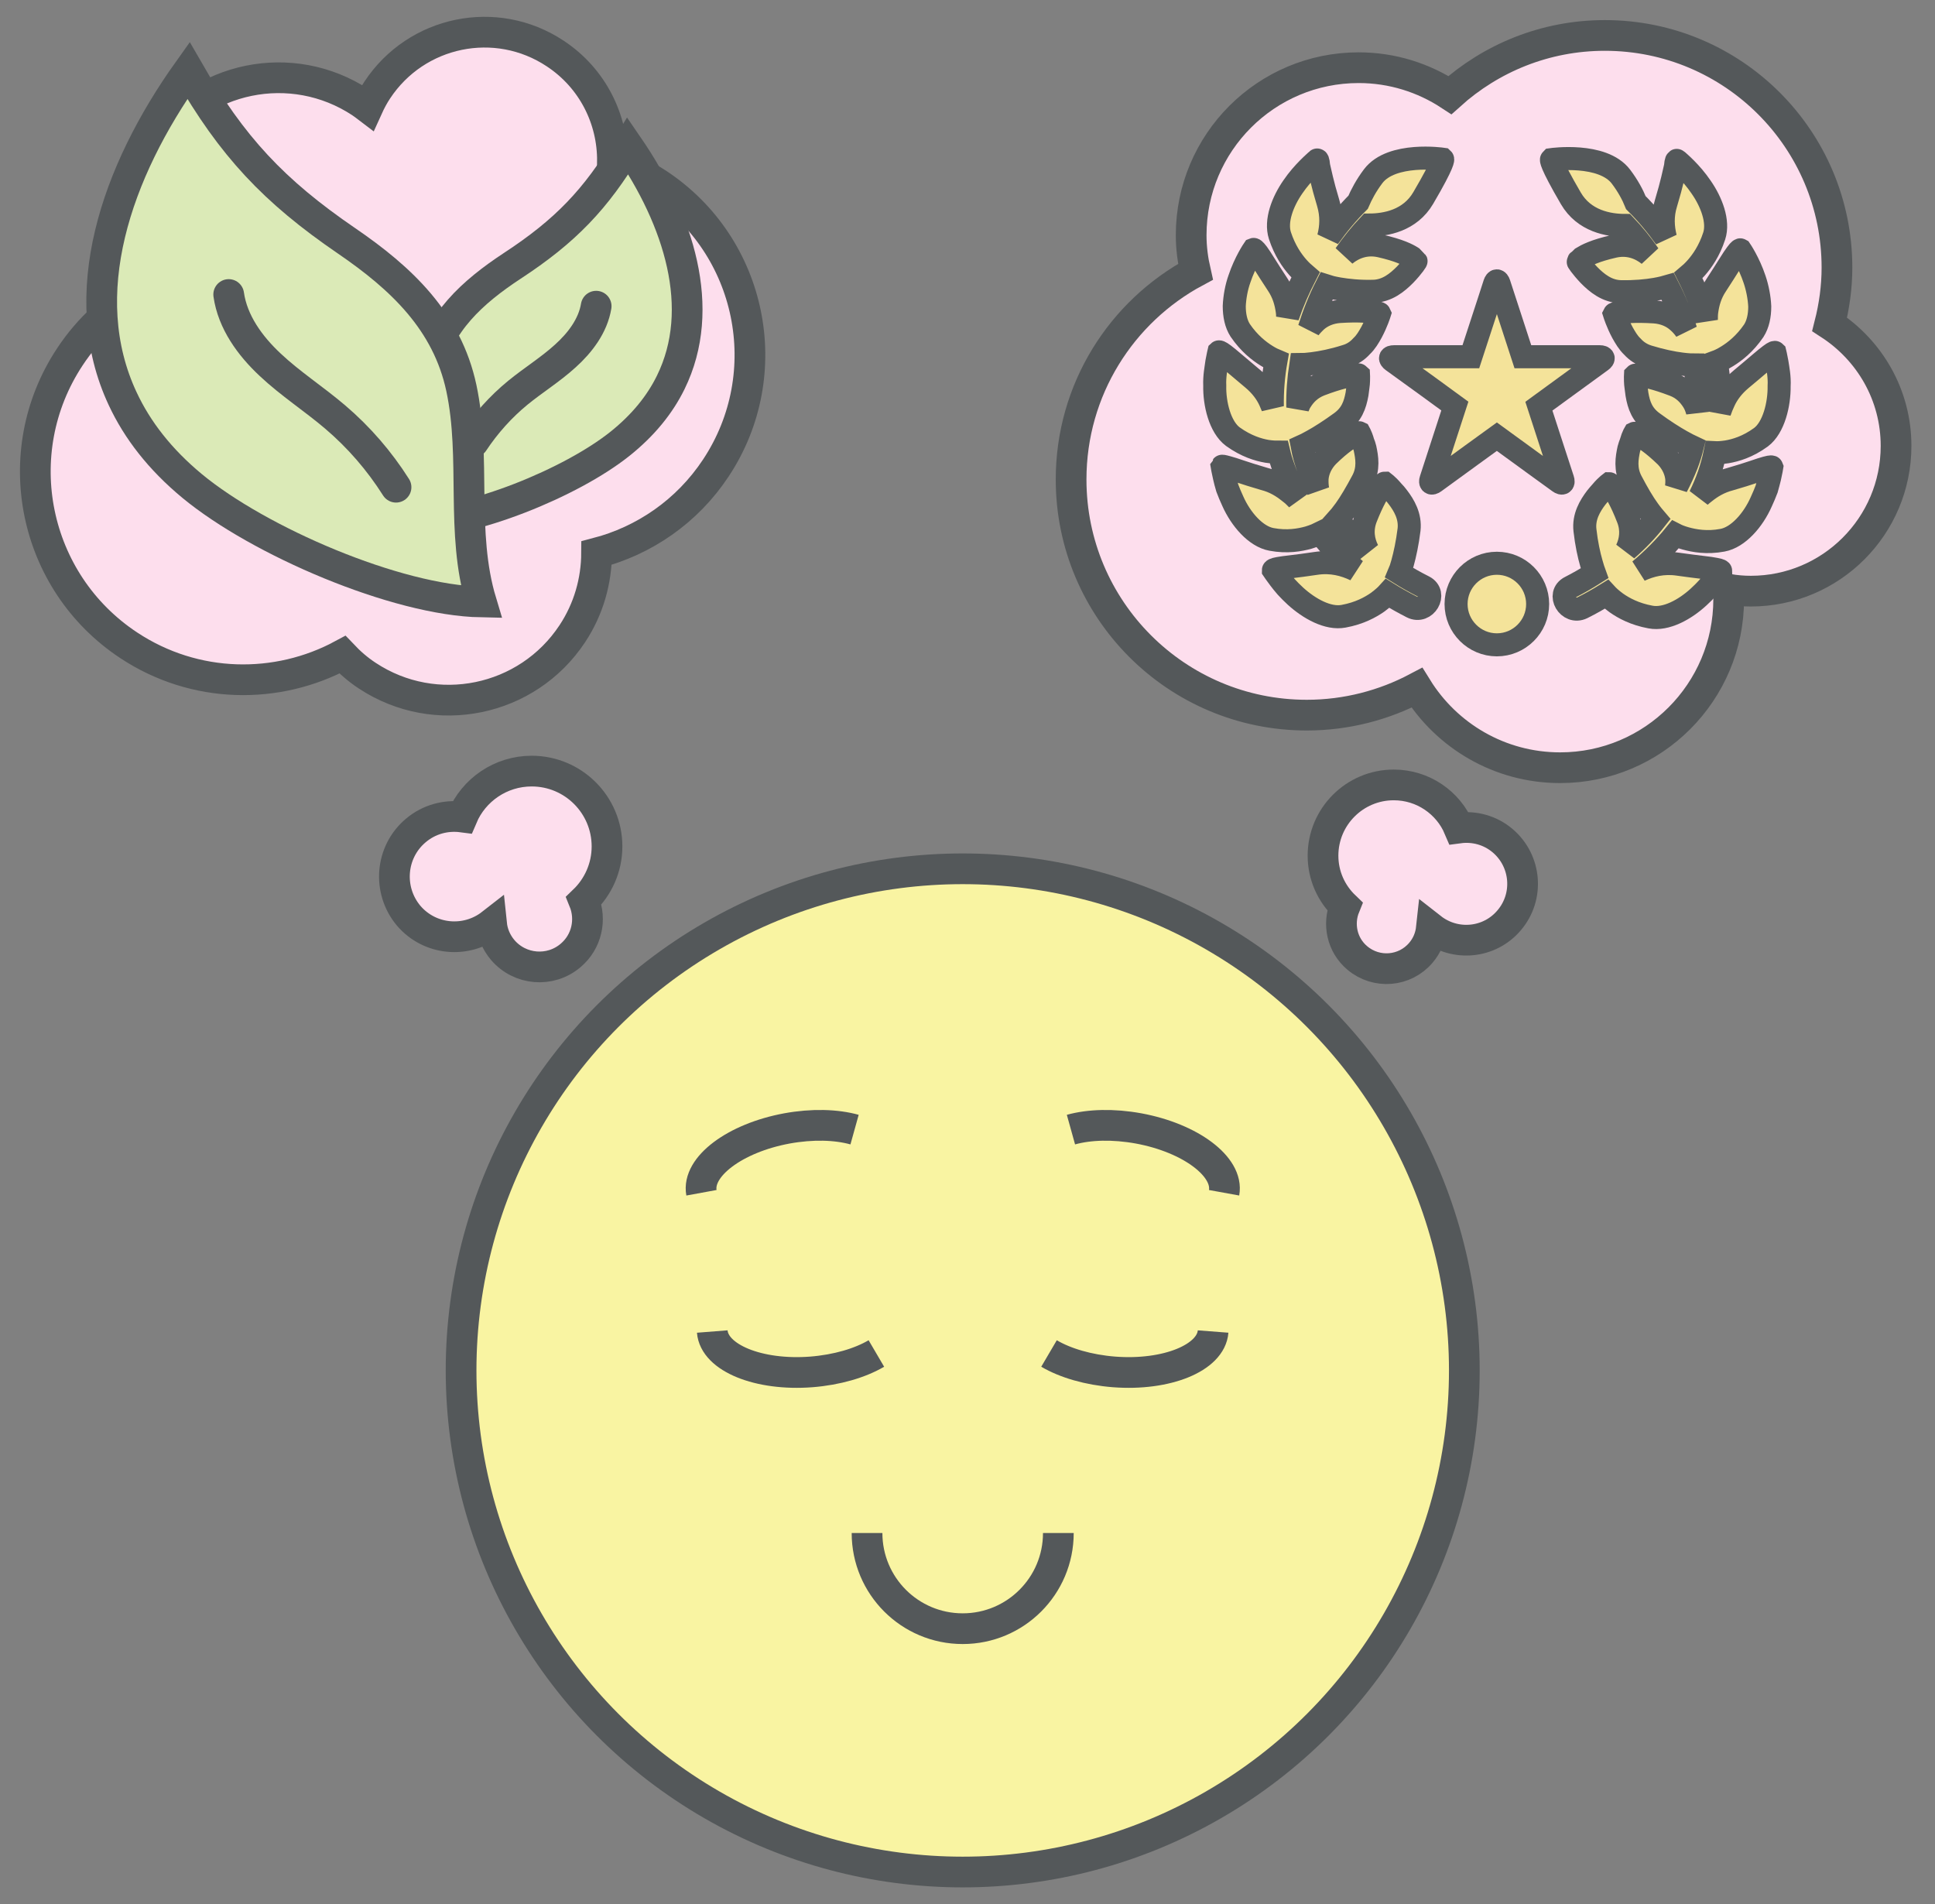 <?xml version="1.0" encoding="UTF-8"?>
<svg width="63px" height="62px" viewBox="0 0 63 62" version="1.1" xmlns="http://www.w3.org/2000/svg" xmlns:xlink="http://www.w3.org/1999/xlink">
    <rect x="0" y="0" width="63" height="62" fill="#808080" stroke="none"/>
    <!-- Generator: Sketch 53.2 (72643) - https://sketchapp.com -->
    <title>clean (1)-03</title>
    <desc>Created with Sketch.</desc>
    <g id="Clean-Beauty-on-Homepage" stroke="none" stroke-width="1" fill="none" fill-rule="evenodd">
        <g id="3_CleanBeautyBriogeo" transform="translate(-1118, -2070)" stroke="#54585A">
            <g id="clean-(1)-03" transform="translate(1119, 2071)">
                <g id="Group" transform="translate(13.676, 26.912)" fill="#F9F4A2" fill-rule="nonzero">
                    <circle id="Oval" cx="16.668" cy="16.707" r="16.332"></circle>
                    <path d="M19.782,22.001 C19.782,23.722 18.388,25.116 16.668,25.116 C14.947,25.116 13.553,23.722 13.553,22.001" id="Path"></path>
                    <g transform="translate(7.941, 8.382)" id="Path">
                        <path d="M0.221,2.541 C0.066,1.694 1.31,0.759 3.004,0.446 C3.829,0.296 4.606,0.318 5.206,0.485"></path>
                        <path d="M17.237,2.541 C17.391,1.694 16.147,0.759 14.453,0.446 C13.628,0.296 12.851,0.318 12.251,0.485"></path>
                    </g>
                    <g transform="translate(8.382, 15.441)" id="Path">
                        <path d="M0.132,0 C0.199,0.856 1.641,1.447 3.357,1.315 C4.191,1.249 4.941,1.028 5.475,0.715"></path>
                        <path d="M16.438,0 C16.372,0.856 14.929,1.447 13.213,1.315 C12.379,1.249 11.629,1.028 11.096,0.715"></path>
                    </g>
                </g>
                <g id="Group" transform="translate(33.529, 0)" fill-rule="nonzero">
                    <path d="M25.041,9.56 C25.191,8.969 25.279,8.351 25.279,7.712 C25.279,3.538 21.896,0.154 17.722,0.154 C15.781,0.154 14.016,0.891 12.679,2.096 C11.824,1.535 10.804,1.204 9.706,1.204 C6.693,1.204 4.253,3.644 4.253,6.657 C4.253,7.068 4.306,7.465 4.394,7.849 C1.985,9.141 0.344,11.682 0.344,14.612 C0.344,18.847 3.776,22.284 8.016,22.284 C9.313,22.284 10.535,21.957 11.603,21.393 C12.569,22.954 14.294,23.996 16.266,23.996 C19.297,23.996 21.754,21.538 21.754,18.507 C21.754,18.397 21.746,18.291 21.737,18.185 C21.979,18.225 22.222,18.247 22.474,18.247 C25.085,18.247 27.203,16.129 27.203,13.518 C27.203,11.854 26.338,10.403 25.041,9.56 Z" id="Path" fill="#FDDEED"></path>
                    <g transform="translate(4.853, 3.971)" fill="#F4E39A" id="Path" stroke-width="0.75">
                        <path d="M11.74,14.149 C12.018,14.007 12.278,13.857 12.534,13.694 C12.507,13.619 12.468,13.513 12.432,13.376 C12.353,13.107 12.269,12.724 12.221,12.291 C12.172,11.854 12.384,11.501 12.591,11.228 C12.644,11.162 12.697,11.1 12.746,11.047 C12.794,10.99 12.838,10.941 12.878,10.901 C12.957,10.822 13.015,10.778 13.015,10.778 C13.015,10.778 13.037,10.778 13.129,10.915 C13.218,11.051 13.394,11.316 13.624,11.912 C13.769,12.287 13.716,12.64 13.579,12.926 C13.924,12.626 14.241,12.296 14.524,11.934 C14.471,11.872 14.391,11.779 14.294,11.643 C14.122,11.409 13.928,11.078 13.725,10.69 C13.522,10.301 13.588,9.935 13.65,9.644 C13.668,9.574 13.694,9.503 13.716,9.446 C13.734,9.384 13.751,9.331 13.769,9.282 C13.804,9.19 13.835,9.137 13.835,9.137 C13.835,9.137 13.853,9.128 13.994,9.207 C14.131,9.291 14.404,9.446 14.863,9.891 C15.075,10.112 15.19,10.372 15.212,10.628 C15.216,10.712 15.212,10.796 15.203,10.875 C15.326,10.641 15.437,10.399 15.538,10.143 C15.609,9.957 15.666,9.772 15.715,9.578 C15.649,9.547 15.529,9.49 15.366,9.397 C15.115,9.256 14.779,9.044 14.44,8.793 C14.082,8.537 13.976,8.224 13.915,7.871 C13.897,7.703 13.866,7.549 13.866,7.434 C13.862,7.319 13.866,7.244 13.866,7.244 C13.866,7.244 13.879,7.231 14.043,7.253 C14.206,7.279 14.51,7.332 15.115,7.562 C15.415,7.676 15.604,7.871 15.746,8.096 C15.812,8.201 15.851,8.312 15.882,8.422 C15.904,7.924 15.874,7.416 15.79,6.913 C15.724,6.913 15.574,6.909 15.366,6.882 C15.084,6.847 14.696,6.768 14.281,6.64 C14.065,6.574 13.897,6.459 13.769,6.318 C13.624,6.181 13.531,6.013 13.443,5.859 C13.275,5.546 13.182,5.25 13.182,5.25 C13.182,5.25 13.191,5.232 13.354,5.206 C13.513,5.184 13.844,5.144 14.479,5.184 C14.797,5.206 15.062,5.325 15.251,5.497 C15.349,5.581 15.432,5.678 15.503,5.779 C15.349,5.29 15.15,4.809 14.916,4.354 C14.854,4.372 14.713,4.412 14.51,4.447 C14.228,4.496 13.835,4.535 13.39,4.526 C12.94,4.518 12.604,4.24 12.353,3.984 C12.106,3.724 11.951,3.494 12.009,3.551 C12.013,3.556 12.013,3.534 12.128,3.424 C12.265,3.34 12.543,3.19 13.169,3.049 C13.628,2.947 14.016,3.097 14.303,3.326 C14.065,2.982 13.804,2.66 13.526,2.369 C12.988,2.369 12.194,2.228 11.762,1.487 C11.065,0.291 11.131,0.225 11.131,0.225 C11.131,0.225 12.794,-0.013 13.394,0.781 C13.624,1.085 13.778,1.376 13.879,1.628 L13.879,1.628 C14.232,1.976 14.55,2.36 14.841,2.766 C14.757,2.431 14.731,2.056 14.859,1.646 C15.057,0.993 15.124,0.631 15.168,0.45 C15.185,0.243 15.212,0.247 15.216,0.251 C15.274,0.304 15.679,0.64 16.006,1.125 C16.337,1.601 16.584,2.237 16.429,2.713 C16.271,3.199 16.037,3.529 15.847,3.746 C15.737,3.869 15.649,3.949 15.587,4.001 C15.821,4.465 16.019,4.95 16.174,5.444 C16.174,5.351 16.174,5.259 16.187,5.166 C16.226,4.884 16.306,4.593 16.496,4.31 C16.871,3.737 17.043,3.437 17.153,3.296 C17.259,3.15 17.281,3.163 17.281,3.163 C17.281,3.163 17.559,3.569 17.744,4.125 C17.837,4.399 17.899,4.716 17.912,5.007 C17.912,5.307 17.854,5.585 17.718,5.797 C17.426,6.225 17.1,6.476 16.857,6.626 C16.694,6.728 16.571,6.781 16.5,6.807 C16.584,7.35 16.624,7.897 16.606,8.44 C16.646,8.325 16.69,8.21 16.743,8.1 C16.857,7.844 17.047,7.593 17.307,7.376 C17.828,6.944 18.097,6.701 18.243,6.596 C18.388,6.485 18.406,6.503 18.406,6.503 C18.406,6.503 18.437,6.626 18.472,6.825 C18.503,7.024 18.56,7.297 18.543,7.601 C18.551,8.184 18.371,8.951 17.951,9.265 C17.515,9.582 17.122,9.693 16.84,9.741 C16.663,9.768 16.535,9.772 16.456,9.768 C16.354,10.266 16.187,10.738 15.966,11.184 C16.015,11.14 16.063,11.1 16.116,11.06 C16.341,10.879 16.601,10.721 16.941,10.632 C17.603,10.443 17.943,10.306 18.119,10.262 C18.296,10.213 18.304,10.235 18.304,10.235 C18.304,10.235 18.282,10.372 18.234,10.584 C18.207,10.69 18.176,10.813 18.137,10.95 C18.088,11.082 18.026,11.224 17.96,11.369 C17.7,11.96 17.21,12.525 16.699,12.618 C16.191,12.715 15.776,12.635 15.503,12.56 C15.344,12.516 15.229,12.468 15.159,12.432 C14.815,12.856 14.426,13.244 14.007,13.597 C14.356,13.434 14.771,13.328 15.256,13.399 C15.931,13.496 16.288,13.522 16.465,13.562 C16.641,13.593 16.641,13.619 16.641,13.619 C16.641,13.619 16.571,13.725 16.447,13.888 C16.385,13.968 16.31,14.065 16.222,14.166 C16.134,14.263 16.032,14.365 15.922,14.466 C15.481,14.872 14.863,15.216 14.356,15.119 C13.844,15.026 13.482,14.828 13.244,14.66 C13.068,14.532 12.962,14.426 12.918,14.378 C12.662,14.537 12.397,14.687 12.132,14.819 C11.682,15.035 11.294,14.374 11.74,14.149 Z"></path>
                        <path d="M0.591,10.249 C0.768,10.293 1.112,10.429 1.769,10.619 C2.113,10.707 2.369,10.866 2.594,11.047 C2.696,11.122 2.784,11.206 2.863,11.29 C2.643,10.879 2.457,10.438 2.312,9.975 C2.29,9.9 2.272,9.825 2.254,9.75 C2.175,9.75 2.047,9.75 1.871,9.724 C1.588,9.675 1.196,9.56 0.759,9.247 C0.335,8.934 0.154,8.166 0.168,7.584 C0.154,7.279 0.212,7.01 0.238,6.807 C0.274,6.609 0.304,6.485 0.304,6.485 C0.304,6.485 0.322,6.468 0.468,6.578 C0.613,6.684 0.882,6.926 1.403,7.359 C1.663,7.575 1.853,7.826 1.968,8.082 C1.994,8.14 2.016,8.201 2.043,8.259 C2.034,7.769 2.074,7.271 2.162,6.772 C2.087,6.741 1.985,6.693 1.857,6.613 C1.615,6.463 1.288,6.212 0.997,5.784 C0.86,5.572 0.803,5.294 0.803,4.994 C0.816,4.703 0.874,4.385 0.971,4.112 C1.156,3.556 1.434,3.15 1.434,3.15 C1.434,3.15 1.456,3.141 1.562,3.282 C1.672,3.428 1.84,3.724 2.219,4.297 C2.409,4.584 2.488,4.871 2.528,5.153 C2.537,5.215 2.541,5.276 2.541,5.338 C2.7,4.871 2.899,4.416 3.124,3.979 C3.062,3.926 2.974,3.847 2.872,3.732 C2.682,3.516 2.449,3.185 2.29,2.7 C2.135,2.219 2.382,1.588 2.713,1.112 C3.04,0.631 3.446,0.296 3.503,0.238 C3.507,0.234 3.534,0.229 3.551,0.437 C3.596,0.618 3.662,0.979 3.86,1.632 C3.984,2.047 3.962,2.422 3.874,2.757 C4.169,2.343 4.496,1.954 4.835,1.615 L4.835,1.615 C4.941,1.368 5.096,1.072 5.325,0.768 C5.925,-0.031 7.588,0.212 7.588,0.212 C7.588,0.212 7.659,0.278 6.957,1.474 C6.525,2.215 5.731,2.356 5.193,2.356 C4.91,2.656 4.65,2.978 4.412,3.322 C4.699,3.088 5.087,2.934 5.55,3.035 C6.176,3.176 6.454,3.322 6.591,3.41 C6.701,3.521 6.706,3.538 6.71,3.538 C6.768,3.481 6.613,3.715 6.366,3.971 C6.115,4.226 5.779,4.504 5.329,4.513 C4.888,4.526 4.491,4.482 4.209,4.434 C4.01,4.399 3.874,4.363 3.807,4.341 C3.582,4.782 3.397,5.246 3.247,5.722 C3.309,5.638 3.384,5.559 3.463,5.484 C3.653,5.312 3.918,5.193 4.235,5.171 C4.866,5.131 5.197,5.171 5.36,5.193 C5.524,5.219 5.532,5.237 5.532,5.237 C5.532,5.237 5.44,5.532 5.272,5.846 C5.184,6.004 5.091,6.168 4.946,6.304 C4.818,6.446 4.65,6.565 4.434,6.626 C4.019,6.759 3.631,6.834 3.349,6.869 C3.172,6.891 3.049,6.9 2.969,6.9 C2.899,7.363 2.863,7.826 2.872,8.29 C2.899,8.219 2.925,8.153 2.969,8.087 C3.11,7.862 3.3,7.672 3.6,7.553 C4.204,7.324 4.513,7.271 4.672,7.244 C4.835,7.222 4.849,7.235 4.849,7.235 C4.849,7.235 4.853,7.31 4.849,7.425 C4.849,7.54 4.818,7.694 4.8,7.862 C4.734,8.215 4.628,8.528 4.275,8.784 C3.935,9.031 3.6,9.247 3.349,9.384 C3.199,9.468 3.088,9.525 3.018,9.556 C3.031,9.622 3.044,9.693 3.057,9.759 C3.163,10.187 3.322,10.593 3.521,10.968 C3.499,10.853 3.494,10.729 3.499,10.61 C3.521,10.354 3.635,10.094 3.847,9.874 C4.301,9.428 4.579,9.274 4.716,9.19 C4.857,9.11 4.875,9.119 4.875,9.119 C4.875,9.119 4.906,9.176 4.941,9.265 C4.959,9.309 4.976,9.366 4.994,9.428 C5.021,9.49 5.043,9.556 5.06,9.626 C5.122,9.918 5.188,10.284 4.985,10.672 C4.778,11.06 4.584,11.391 4.416,11.625 C4.301,11.784 4.213,11.89 4.165,11.943 C4.456,12.304 4.791,12.64 5.149,12.944 C4.999,12.649 4.937,12.287 5.087,11.894 C5.321,11.299 5.497,11.034 5.585,10.897 C5.678,10.76 5.7,10.76 5.7,10.76 C5.7,10.76 5.757,10.804 5.837,10.884 C5.876,10.924 5.921,10.972 5.969,11.029 C6.022,11.082 6.075,11.144 6.124,11.21 C6.331,11.479 6.543,11.837 6.494,12.274 C6.441,12.706 6.357,13.09 6.282,13.359 C6.243,13.5 6.207,13.61 6.176,13.681 C6.437,13.844 6.701,13.994 6.975,14.131 C7.416,14.356 7.028,15.018 6.587,14.793 C6.318,14.656 6.057,14.51 5.801,14.351 C5.757,14.4 5.647,14.506 5.475,14.634 C5.237,14.801 4.875,15 4.363,15.093 C3.856,15.19 3.243,14.846 2.797,14.44 C2.687,14.338 2.585,14.237 2.497,14.14 C2.409,14.038 2.334,13.946 2.272,13.862 C2.149,13.699 2.078,13.593 2.078,13.593 C2.078,13.593 2.078,13.566 2.254,13.535 C2.431,13.5 2.788,13.474 3.463,13.372 C3.962,13.297 4.39,13.412 4.747,13.584 C4.324,13.222 3.935,12.825 3.596,12.388 C3.534,12.419 3.406,12.476 3.216,12.534 C2.943,12.609 2.528,12.688 2.016,12.591 C1.504,12.499 1.015,11.934 0.754,11.343 C0.688,11.197 0.626,11.056 0.578,10.924 C0.538,10.787 0.503,10.663 0.481,10.557 C0.432,10.346 0.41,10.209 0.41,10.209 C0.41,10.209 0.415,10.2 0.591,10.249 Z"></path>
                        <path d="M9.353,13.368 C10.085,13.368 10.681,13.963 10.681,14.696 C10.681,15.428 10.085,16.024 9.353,16.024 C8.621,16.024 8.025,15.428 8.025,14.696 C8.025,13.963 8.621,13.368 9.353,13.368 Z"></path>
                        <path d="M5.956,6.776 C5.854,6.701 5.872,6.644 6,6.644 L6.653,6.644 L7.403,6.644 L8.506,6.644 L9.124,4.751 L9.124,4.751 L9.282,4.262 C9.322,4.143 9.384,4.143 9.424,4.262 L9.847,5.559 L9.847,5.559 L10.2,6.644 L11.303,6.644 L12.079,6.644 L12.706,6.644 C12.834,6.644 12.851,6.706 12.75,6.776 L11.585,7.624 L10.721,8.254 L11.232,9.825 L11.497,10.637 C11.537,10.756 11.484,10.796 11.382,10.721 L10.663,10.2 L10.663,10.2 L9.353,9.247 L8.55,9.829 L8.55,9.829 L7.324,10.721 C7.222,10.796 7.169,10.756 7.209,10.637 L7.672,9.212 L7.985,8.25 L7.121,7.619 L7.121,7.619 L5.956,6.776 Z"></path>
                    </g>
                    <path d="M14.396,26.374 C13.985,26.025 13.465,25.893 12.971,25.959 C12.622,25.134 11.801,24.556 10.849,24.556 C9.578,24.556 8.546,25.588 8.546,26.859 C8.546,27.512 8.819,28.094 9.256,28.513 C9.022,29.087 9.163,29.771 9.662,30.19 C10.284,30.715 11.21,30.64 11.735,30.018 C11.934,29.784 12.044,29.506 12.075,29.219 C12.847,29.824 13.968,29.722 14.607,28.963 C15.265,28.191 15.168,27.031 14.396,26.374 Z" id="Path" fill="#FDDEED"></path>
                </g>
                <path d="M18.94,4.257 C19.447,4.434 19.946,4.672 20.418,4.981 C23.493,7.01 24.344,11.153 22.31,14.232 C21.366,15.662 19.963,16.606 18.424,17.007 C18.419,17.912 18.168,18.825 17.634,19.632 C16.169,21.851 13.178,22.465 10.959,21 C10.654,20.801 10.39,20.568 10.151,20.316 C8.025,21.463 5.351,21.437 3.194,20.012 C0.071,17.951 -0.79,13.747 1.271,10.624 C1.901,9.666 2.735,8.925 3.675,8.413 C2.996,6.94 3.066,5.162 4.024,3.71 C5.497,1.474 8.506,0.86 10.743,2.334 C10.822,2.387 10.897,2.444 10.972,2.501 C11.06,2.307 11.162,2.113 11.285,1.928 C12.56,-3.81639165e-16 15.15,-0.534 17.074,0.741 C18.3,1.549 18.953,2.89 18.94,4.257 Z" id="Path" fill="#FDDEED" fill-rule="nonzero"></path>
                <g id="Group" transform="translate(2.206, 0.882)">
                    <g transform="translate(10.147, 2.647)" id="Path">
                        <path d="M8.484,7.924 C8.131,8.643 7.588,9.318 6.825,9.926 C5.241,11.188 2.007,12.507 0.018,12.507 C0.538,10.893 0.194,9.154 0.578,7.518 C0.94,5.965 2.029,4.981 3.322,4.129 C5.047,3 6.04,1.972 7.09,0.221 C8.744,2.629 9.671,5.51 8.484,7.924 Z" fill="#DBEAB7" fill-rule="nonzero"></path>
                        <path d="M2.06,9.865 C2.462,9.26 2.951,8.713 3.512,8.254 C4.015,7.844 4.571,7.5 5.051,7.063 C5.532,6.631 5.951,6.079 6.057,5.44" stroke-linecap="round"></path>
                    </g>
                    <g id="Path">
                        <path d="M0.79,11.104 C1.262,12.115 1.999,13.072 3.049,13.941 C5.219,15.737 9.697,17.665 12.463,17.718 C11.779,15.45 12.304,13.046 11.815,10.751 C11.351,8.581 9.86,7.178 8.078,5.96 C5.704,4.337 4.346,2.881 2.929,0.415 C0.565,3.728 -0.799,7.716 0.79,11.104 Z" fill="#DBEAB7" fill-rule="nonzero"></path>
                        <path d="M9.688,13.981 C9.146,13.125 8.479,12.353 7.707,11.696 C7.019,11.109 6.251,10.615 5.594,9.997 C4.932,9.379 4.368,8.603 4.24,7.707" stroke-linecap="round"></path>
                    </g>
                </g>
                <path d="M12.534,26.043 C12.971,25.672 13.522,25.531 14.051,25.601 C14.422,24.724 15.296,24.106 16.31,24.106 C17.665,24.106 18.763,25.204 18.763,26.559 C18.763,27.251 18.472,27.878 18.009,28.324 C18.26,28.937 18.11,29.66 17.576,30.11 C16.915,30.671 15.926,30.587 15.366,29.929 C15.154,29.678 15.035,29.382 15.004,29.082 C14.179,29.726 12.988,29.616 12.304,28.813 C11.607,27.979 11.709,26.74 12.534,26.043 Z" id="Path" fill="#FDDEED" fill-rule="nonzero"></path>
            </g>
        </g>
    </g>
</svg>